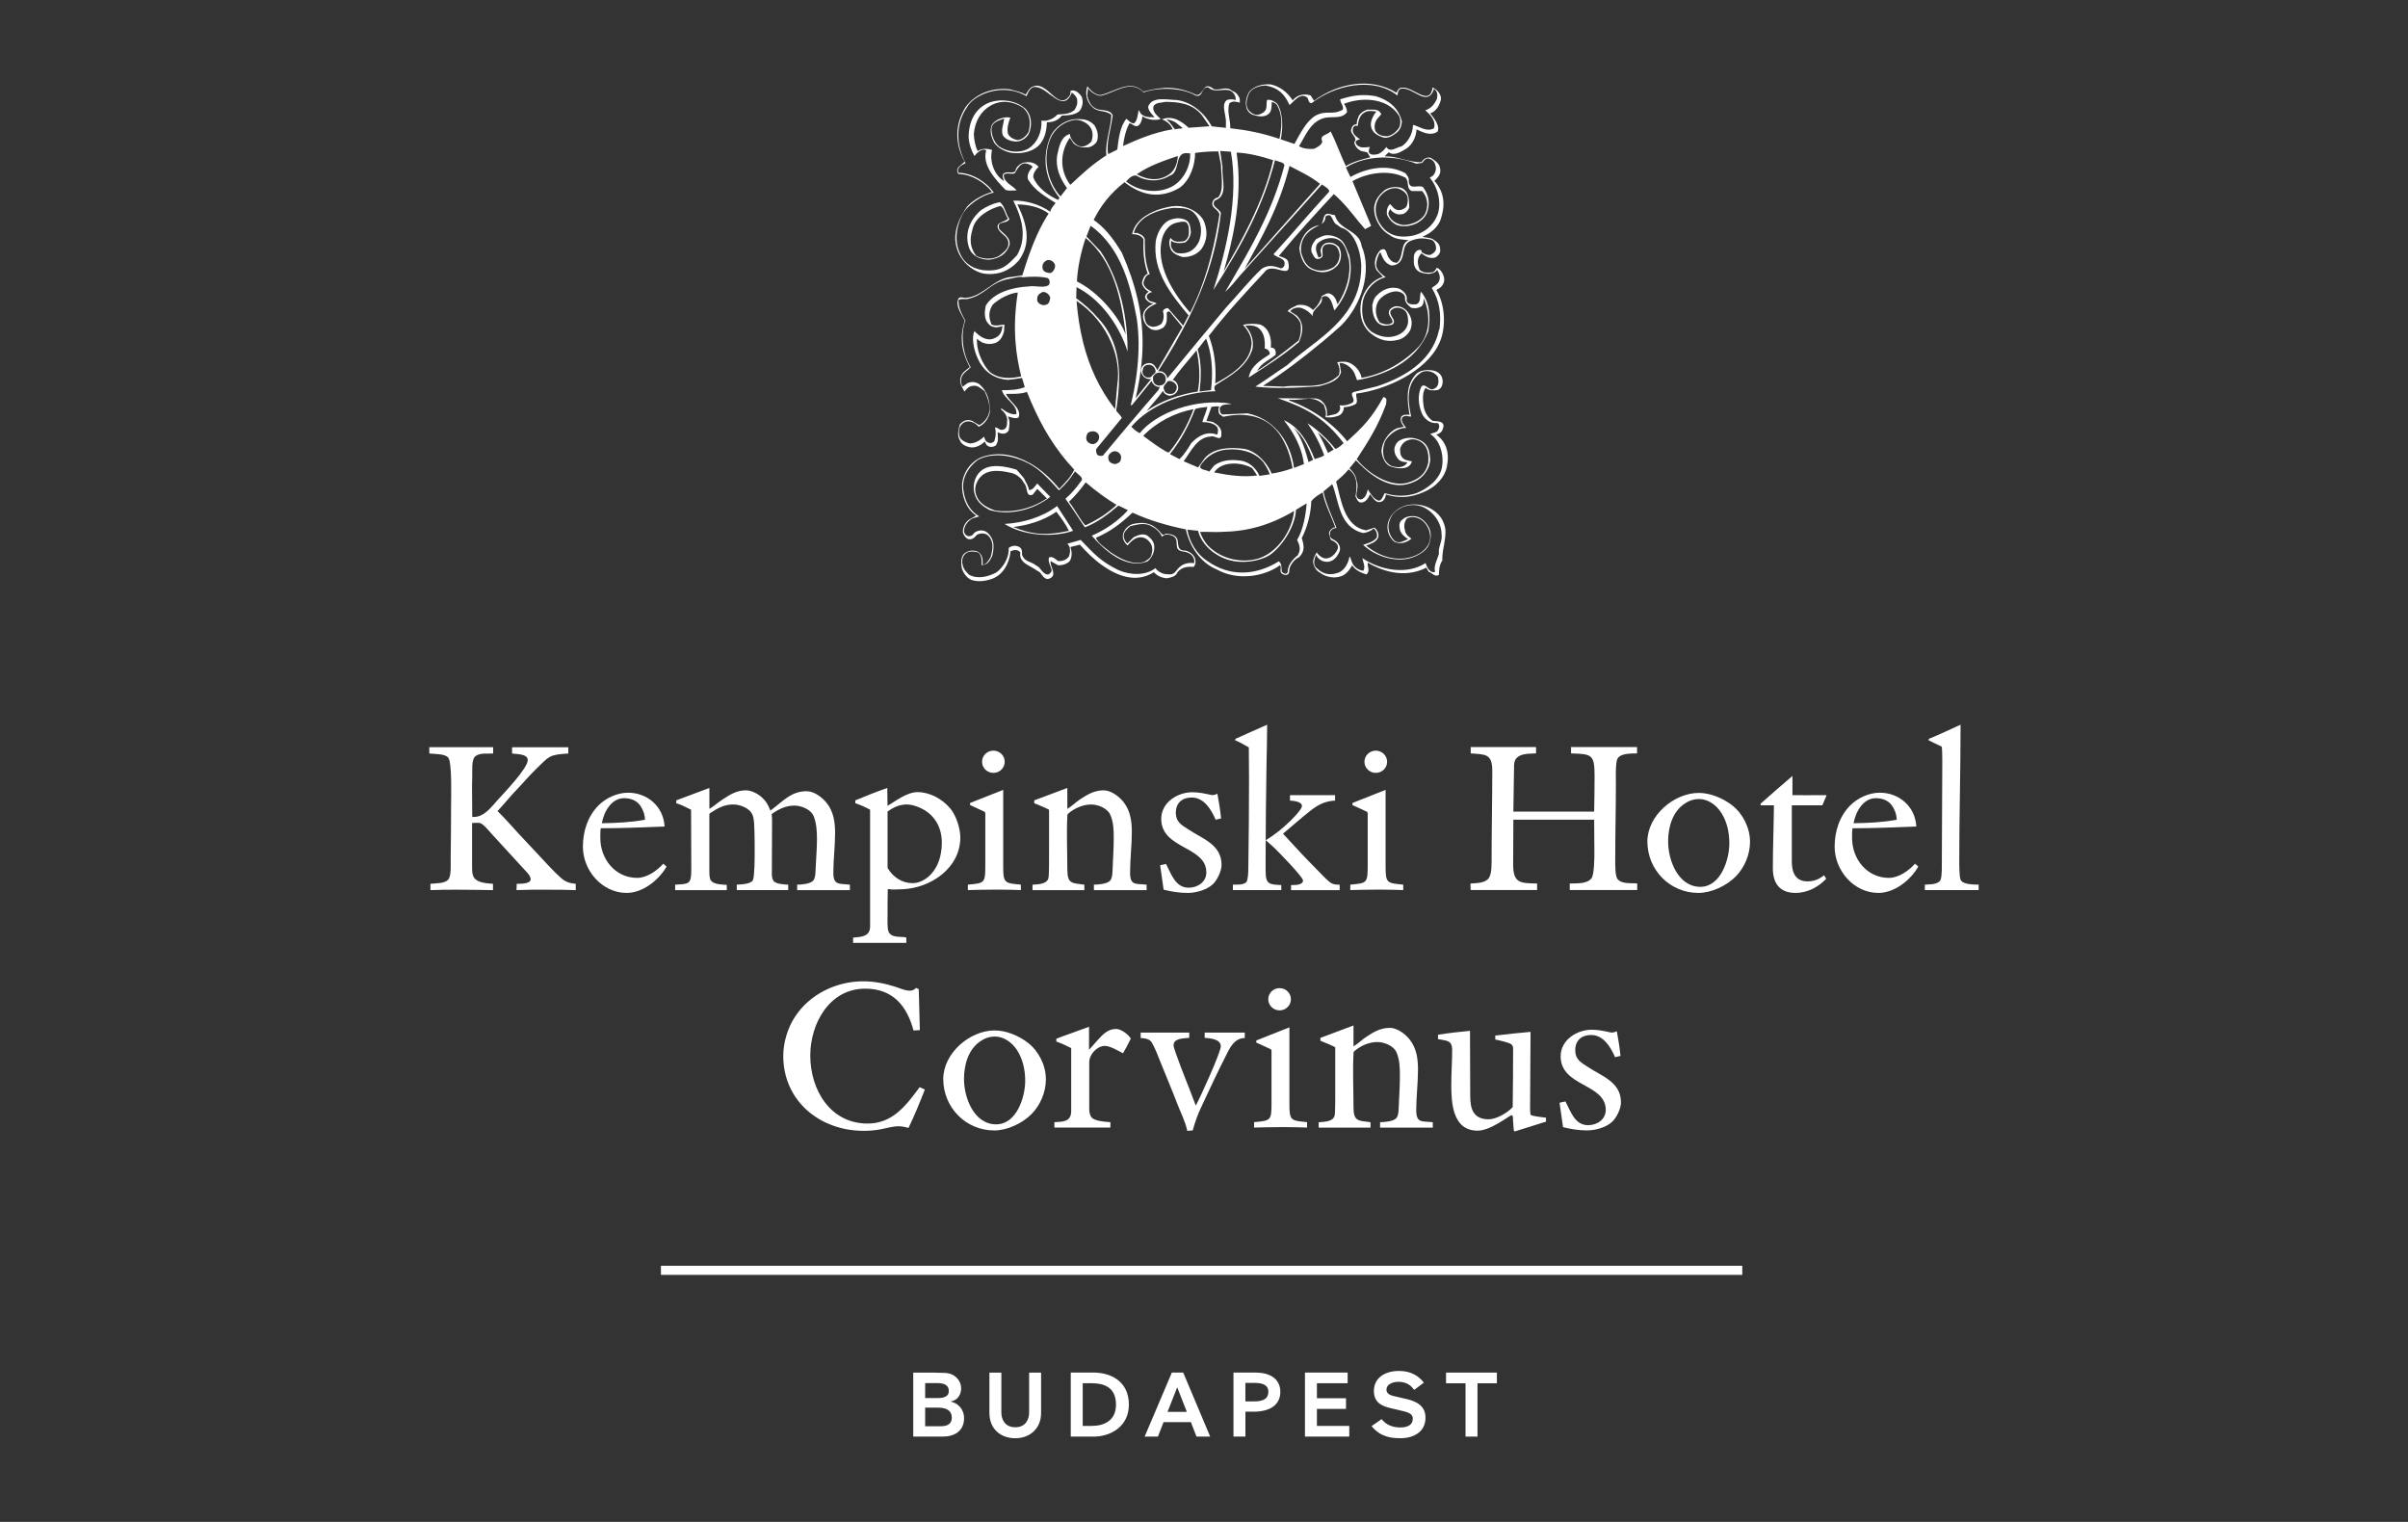 <?xml version="1.0" encoding="UTF-8"?> <svg xmlns="http://www.w3.org/2000/svg" id="Artwork" viewBox="0 0 576 364"><rect x="0" y="0" width="576" height="364" fill="#333333" stroke="none"/><defs><style>.cls-1{fill:#fff;}</style></defs><g><g><path class="cls-1" d="M131.05,212.79c-2.5,0-5,0-7.5,.1l.05-1.51c.73,0,3.34,.1,3.34-1.09,0-.94-1.3-2.03-1.88-2.71-2.5-2.76-5-5.42-7.5-8.18-.57-.62-1.93-2.34-2.76-2.55-.15-.05-.31-.05-.47-.05-.47,0-.94,0-1.41,.05v10.47c0,.88,0,1.93,.52,2.66,.88,1.2,3.07,1.3,4.48,1.41v1.51c-2.87-.05-5.79-.1-8.65-.1-2.09,0-4.22,0-6.31,.1v-1.51c1.25-.16,3.49,0,4.32-1.09,.68-.89,.52-3.65,.52-4.8,.05-4.27,.1-8.55,.1-12.82,0-1.98,.26-10.32-.68-11.47-.83-.99-3.34-.83-4.53-.99v-1.51h15.27v1.51c-1.3,.1-3.13-.21-4.22,.63-1.04,.78-.73,3.65-.78,4.85,0,.73-.05,1.62-.05,2.35,0,2.45,.05,4.9,.05,7.35h.36c2.5,0,4.17-2.34,5.73-4.07,1.51-1.67,7.19-7.56,7.19-9.54,0-1.51-2.71-1.41-3.75-1.56v-1.51h13.45v1.51c-4.64,.26-4.53,.63-7.71,3.7-1.61,1.56-3.13,3.39-4.69,5-1.56,1.62-2.97,3.39-4.53,5.06,1.77,1.72,3.44,3.65,5.11,5.47,2.29,2.45,4.58,4.9,6.88,7.35,.83,.89,3.07,3.23,4.01,3.8,.94,.57,1.62,.63,2.71,.78v1.51c-2.24-.1-4.43-.1-6.67-.1Z"></path><path class="cls-1" d="M149.9,213.57c-5.89,0-10.47-5.37-10.47-11.05,0-3.65,1.15-7.3,3.75-9.9,1.77-1.77,4.48-3.02,7.04-3.02,4.69,0,8.49,3.34,8.75,8.08-5.11,.21-10.16,.42-15.27,.42-.1,.52-.1,1.04-.1,1.56v.78c0,5,3.54,9.53,8.81,9.53,2.35,0,4.74-1.72,6.25-3.39l.78,.68c-1.82,3.23-5.68,6.31-9.54,6.31Zm3.6-20.32c-.88-1.67-2.4-2.34-4.22-2.34-3.08,0-4.85,3.34-5.32,5.99,3.49-.05,6.88-.21,10.32-.83,0-.94-.31-1.98-.78-2.81Z"></path><path class="cls-1" d="M190.68,212.89v-1.3c.99,0,3.18-.16,3.86-.99,.57-.73,.52-2.14,.57-3.02,.1-2.29,.31-4.59,.31-6.88,0-1.82-.1-3.75-.78-5.47-.68-1.67-2.97-2.55-4.64-2.55-2.03,0-3.8,.88-5.42,2.03,.1,.62,.1,1.3,.1,1.93,0,4.12-.05,8.23-.05,12.35,0,.52,.05,1.09,.31,1.56,.47,.94,2.71,.99,3.6,1.04v1.3h-12.3v-1.3c.94-.05,3.39-.1,3.86-1.09,.42-.94,.42-5.47,.42-6.72,0-1.62,0-3.23-.05-4.85-.05-1.3,0-2.66-.42-3.91-.57-1.67-2.97-2.61-4.64-2.61-2.14,0-3.75,.88-5.47,2.03-.16,.1-.26,.16-.26,.42v13.45c0,.57,0,1.67,.31,2.19,.62,1.09,2.76,1.04,3.86,1.15v1.25h-12.35v-1.3c3.18-.21,3.86,0,3.86-3.44,0-4.85-.05-9.64-.05-14.49-1.15-.57-2.34-1.2-3.54-1.56v-.68l7.92-2.97v5c1.09-.63,2.03-1.51,3.07-2.19,1.82-1.2,3.44-2.24,5.68-2.24,1.77,0,3.91,1.41,4.85,2.87,.42,.63,.73,1.3,.99,1.98,2.81-2.03,4.85-4.64,8.65-4.64,1.88,0,3.8,1.51,4.9,2.92,1.61,2.09,1.93,4.59,1.93,7.14,0,3.13-.42,6.31-.42,9.43s1.46,2.55,3.96,2.87v1.3h-12.61Z"></path><path class="cls-1" d="M215.75,212.69l-1.36,.05c-.68,.05-1.36,0-2.03-.1-.05,1.82-.05,3.65-.05,5.47,0,1.3-.05,2.66,.05,3.91,.21,2.5,2.71,1.88,4.43,2.19v1.3h-12.72v-1.25c1.88-.16,4.06-.21,4.06-2.66v-27.93c-1.09-.62-2.34-1.15-3.54-1.56v-.68c2.55-1.04,5.06-2.08,7.66-2.97v.94c0,1.15,.05,2.19,.05,3.34,2.09-1.25,4.69-3.28,7.19-3.28,2.97,0,5.94,1.67,7.82,3.91,1.41,1.67,2.4,4.8,2.4,6.93,0,7.35-7.09,12.14-13.96,12.4Zm4.06-19.6c-.83-.36-1.98-.68-2.86-.68-1.82,0-3.18,.68-4.64,1.67v13.5c1.25,2.19,3.44,3.65,5.99,3.65,.99,0,1.88-.31,2.71-.78,3.08-1.82,4.28-5.47,4.28-8.86,0-3.91-1.88-6.98-5.47-8.5Z"></path><path class="cls-1" d="M239.5,212.79h-2.14c-1.98,0-3.86,.05-5.84,.1v-1.3c4.01-.36,4.17-.36,4.17-4.59v-12.35c0-.16,0-.36-.15-.47-.68-.36-2.71-1.25-3.49-1.61v-.52l7.92-3.13v18.34c0,4.01,.36,3.96,4.22,4.33v1.3c-1.56-.05-3.13-.1-4.69-.1Zm-1.88-27.93c-1.46,0-2.71-1.15-2.71-2.66s1.25-2.66,2.71-2.66,2.71,1.15,2.71,2.66-1.25,2.66-2.71,2.66Z"></path><path class="cls-1" d="M261.67,212.89v-1.3c.99,0,3.23-.16,3.91-.99,.57-.73,.52-2.14,.57-3.02,.1-2.4,.26-4.74,.26-7.14,0-1.82-.05-3.75-.78-5.47-.68-1.67-2.97-2.55-4.64-2.55-1.93,0-3.96,.88-5.42,2.14-.26,.21-.26,.36-.26,.68-.21,4.17,0,8.44,0,12.61,0,3.6,1.04,3.34,4.07,3.75v1.3h-12.4v-1.3c1.2-.1,3.34-.05,3.8-1.51,.21-.73,.16-5.68,.16-6.67v-9.75c-1.15-.62-2.35-1.04-3.55-1.56v-.68l7.92-2.97v5c1.09-.63,2.03-1.61,3.07-2.29,1.82-1.2,3.44-2.14,5.63-2.14,1.77,0,3.75,1.51,4.8,2.87,1.61,2.09,1.93,4.59,1.93,7.14,0,3.23-.42,6.46-.42,9.69s1.46,2.55,3.96,2.87v1.3h-12.61Z"></path><path class="cls-1" d="M290.06,211.54c-1.51,1.36-4.01,2.03-5.99,2.03s-3.86-.31-5.73-.78c-.26-1.93-.57-3.91-.83-5.84l1.41-.31c1.25,2.35,2.19,5.68,5.42,5.68,2.14,0,4.22-1.36,4.22-3.65,0-6.36-10.79-5.52-10.79-12.82,0-3.91,3.86-6.36,7.45-6.36,1.56,0,2.92,.31,4.43,.63,.1,0,.26,.05,.36,.05,.42,0,.83-.16,1.2-.31,.36,1.93,.68,3.91,.88,5.89l-1.3,.31c-1.04-2.4-2.76-5.31-5.73-5.31-2.29,0-3.8,1.3-3.8,3.65,0,2.19,1.36,2.92,2.97,3.96,3.34,2.24,7.97,3.6,7.97,8.5,0,1.51-1.04,3.65-2.14,4.69Z"></path><path class="cls-1" d="M294.91,212.89v-1.3c1.04-.05,3.13,.21,3.44-1.09,.26-1.09,.26-2.45,.26-3.6,.1-6.93,.16-13.76,.16-20.69,0-2.5-.05-4.95-.05-7.45-1.09-.57-2.09-1.25-3.23-1.67v-.36c2.5-1.15,5.06-2.24,7.61-3.39v.52c0,3.07-.1,6.1-.15,9.17-.11,7.24-.21,14.54-.21,21.78v3.44c0,3.34,.89,3.28,3.75,3.44v1.2h-11.57Zm13.91,0v-1.2c.78,0,2.87,.05,2.87-1.09,0-.83-5.84-6.83-6.88-7.82-.68-.63-1.36-1.2-2.03-1.82,2.14-1.3,4.22-2.97,5.99-4.74,.57-.57,2.66-2.66,2.66-3.44,0-1.09-2.14-1.25-2.87-1.3v-1.3h10.79v1.3c-2.5,.15-4.07,.99-6.05,2.55-2.19,1.72-4.27,3.6-6.41,5.37,2.66,2.87,5.26,5.73,8.03,8.5,.99,.99,2.03,2.14,3.13,3.07,.73,.57,1.51,.63,2.4,.63v1.3h-11.62Z"></path><path class="cls-1" d="M330.97,212.79h-2.14c-1.98,0-3.86,.05-5.84,.1v-1.3c4.01-.36,4.17-.36,4.17-4.59v-12.35c0-.16,0-.36-.15-.47-.68-.36-2.71-1.25-3.49-1.61v-.52l7.92-3.13v18.34c0,4.01,.36,3.96,4.22,4.33v1.3c-1.56-.05-3.13-.1-4.69-.1Zm-1.88-27.93c-1.46,0-2.71-1.15-2.71-2.66s1.25-2.66,2.71-2.66,2.71,1.15,2.71,2.66-1.25,2.66-2.71,2.66Z"></path><path class="cls-1" d="M375.49,212.89v-1.56c1.67-.1,3.96,.16,5.16-1.2,.73-.83,.73-5.11,.73-6.31,0-2.61-.05-5.16-.05-7.77h-19.33c0,3.6-.05,7.14-.05,10.74,0,4.59,1.88,4.43,5.73,4.53v1.56h-15.89l-.05-1.56c1.41-.1,3.55-.05,4.43-1.36,.73-1.09,.63-3.8,.63-5.11,0-6.77,.16-13.71,.16-20.48,0-4.17-1.72-3.91-5.16-4.17v-1.51h15.63v1.51c-1.25,.05-3.02,0-4.12,.68-1.2,.73-1.15,1.77-1.15,3.02-.05,3.39-.1,6.83-.16,10.22h19.33c.05-2.87,.1-5.68,.1-8.55,0-5.21-.73-5.21-5.63-5.37v-1.51h15.79v1.51c-1.36,.05-3.81-.1-4.64,1.2-.57,.89-.42,4.8-.42,5.94,0,6.1-.16,12.35-.16,18.45,0,.94-.05,3.75,.57,4.48,1.04,1.25,3.23,.88,4.69,1.04v1.56h-16.15Z"></path><path class="cls-1" d="M415.22,209.61c-2.19,2.24-5.84,3.96-8.96,3.96-6.83,0-12.2-5.52-12.2-12.3,0-6.15,6.31-11.62,12.3-11.62,2.76,0,5.73,1.25,7.92,2.92,2.66,2.08,4.33,5.42,4.33,8.81,0,2.97-1.3,6.1-3.39,8.23Zm-3.59-15.37c-1.2-1.77-3.08-3.13-5.26-3.13-1.15,0-2.29,.36-3.23,.99-3.07,1.93-4.12,5.73-4.12,9.17,0,4.43,2.35,10.84,7.71,10.84,4.85,0,6.93-6.46,6.93-10.42,0-2.61-.57-5.26-2.03-7.45Z"></path><path class="cls-1" d="M435.91,192.62h-7.3v13.45c0,2.55,.83,4.74,3.75,4.74,1.51,0,2.81-.52,3.96-1.46l.52,.83c-1.93,2.03-4.53,3.39-7.35,3.39-3.8,0-5.42-2.34-5.42-5.89,0-4.95,.21-10.11,.26-15.06h-3.13l-.1-.36c2.55-2.24,5.06-4.48,7.66-6.67v4.59c2.24,.05,4.43,0,6.67,0h1.51l-1.04,2.45Z"></path><path class="cls-1" d="M449.32,213.57c-5.89,0-10.47-5.37-10.47-11.05,0-3.65,1.15-7.3,3.75-9.9,1.77-1.77,4.48-3.02,7.04-3.02,4.69,0,8.49,3.34,8.75,8.08-5.11,.21-10.16,.42-15.27,.42-.1,.52-.1,1.04-.1,1.56v.78c0,5,3.55,9.53,8.81,9.53,2.35,0,4.74-1.72,6.25-3.39l.78,.68c-1.82,3.23-5.68,6.31-9.54,6.31Zm3.6-20.32c-.88-1.67-2.4-2.34-4.22-2.34-3.08,0-4.85,3.34-5.32,5.99,3.49-.05,6.88-.21,10.32-.83,0-.94-.31-1.98-.78-2.81Z"></path><path class="cls-1" d="M460.43,212.89v-1.3c1.09-.1,3.18,.05,3.75-1.15,.36-.83,.31-3.02,.31-4.01,0-7.97,.11-15.95,.11-23.92,0-1.3,0-2.61-.11-3.91-1.04-.47-2.08-1.04-3.13-1.51v-.36c2.55-1.04,5.05-2.24,7.61-3.39v.52c0,10.63-.31,21.31-.31,31.95,0,.88,0,3.86,.31,4.58,.57,1.25,3.13,1.15,4.33,1.2v1.3h-12.87Z"></path></g><g><path class="cls-1" d="M217.33,269.8c-.78-.26-1.62-.42-2.4-.42-1.46,0-2.87,.47-4.33,.73-1.3,.26-2.66,.36-4.01,.36-10.42,0-19.23-7.09-19.23-17.93,0-3.13,1.04-6.67,2.76-9.28,3.54-5.47,9.9-8.55,16.36-8.55,2.71,0,5.26,.52,7.82,1.35,.99,.31,2.24,.89,3.28,.89,.57,0,1.15-.16,1.51-.68l.68,.31,.26,9.8-1.51,.1c-1.61-5.99-5-10.01-11.57-10.01-8.55,0-13.13,8.34-13.13,16,0,8.13,4.74,16.26,13.71,16.26,5.99,0,9.22-4.33,12.45-8.7l1.25,.57c-1.2,3.07-2.45,6.15-3.91,9.17Z"></path><path class="cls-1" d="M246.79,266.42c-2.19,2.24-5.84,3.96-8.96,3.96-6.83,0-12.2-5.52-12.2-12.3,0-6.15,6.31-11.62,12.3-11.62,2.76,0,5.73,1.25,7.92,2.92,2.66,2.08,4.33,5.42,4.33,8.81,0,2.97-1.3,6.1-3.39,8.23Zm-3.59-15.37c-1.2-1.77-3.08-3.13-5.26-3.13-1.15,0-2.29,.36-3.23,.99-3.07,1.93-4.12,5.73-4.12,9.17,0,4.43,2.35,10.84,7.71,10.84,4.85,0,6.93-6.46,6.93-10.42,0-2.61-.57-5.26-2.03-7.45Z"></path><path class="cls-1" d="M268.63,251.93c-1.09-.57-3.08-1.77-4.33-1.77-1.88,0-3.75,2.03-3.75,3.91v11.15c0,.68,.1,1.35,.47,1.93,.68,1.04,3.44,1.15,4.59,1.25v1.3h-13.39v-1.3c1.98-.1,4.01-.05,4.01-2.66v-15.06c-1.15-.57-2.35-1.15-3.55-1.56v-.68c2.55-.99,5.26-1.88,7.82-2.86v5.52c.68-.78,1.35-1.51,2.03-2.29,1.2-1.35,2.5-2.71,4.43-2.71,1.2,0,2.92,1.3,3.54,2.29-.57,1.2-1.2,2.4-1.88,3.54Z"></path><path class="cls-1" d="M293.53,251.93c-2.19,4.27-4.22,8.65-6.25,12.98-.83,1.77-1.46,3.6-1.98,5.47l-1.3,.1c-.47-2.29-1.61-4.43-2.45-6.62-1.25-3.28-2.61-6.46-3.91-9.69-.62-1.56-1.25-3.28-2.08-4.74-.57-.99-1.67-1.09-2.71-1.15v-1.3h11.62v1.25c-1.2,.16-3.75,0-3.75,1.82,0,.89,3.28,9.12,3.8,10.42,.52,1.3,.99,2.66,1.51,3.96,.99-1.72,5.99-12.77,5.99-14.17,0-1.77-2.61-1.93-3.86-2.03v-1.25h9.59v1.3c-2.24,0-3.34,1.88-4.22,3.65Z"></path><path class="cls-1" d="M307.96,269.59h-2.14c-1.98,0-3.86,.05-5.84,.1v-1.3c4.01-.36,4.17-.36,4.17-4.59v-12.35c0-.16,0-.36-.15-.47-.68-.36-2.71-1.25-3.49-1.61v-.52l7.92-3.13v18.34c0,4.01,.36,3.96,4.22,4.33v1.3c-1.56-.05-3.13-.1-4.69-.1Zm-1.88-27.93c-1.46,0-2.71-1.15-2.71-2.66s1.25-2.66,2.71-2.66,2.71,1.15,2.71,2.66-1.25,2.66-2.71,2.66Z"></path><path class="cls-1" d="M330.12,269.7v-1.3c.99,0,3.23-.16,3.91-.99,.57-.73,.52-2.14,.57-3.02,.1-2.4,.26-4.74,.26-7.14,0-1.82-.05-3.75-.78-5.47-.68-1.67-2.97-2.55-4.64-2.55-1.93,0-3.96,.88-5.42,2.14-.26,.21-.26,.36-.26,.68-.21,4.17,0,8.44,0,12.61,0,3.6,1.04,3.34,4.07,3.75v1.3h-12.4v-1.3c1.2-.1,3.34-.05,3.8-1.51,.21-.73,.16-5.68,.16-6.67v-9.75c-1.15-.62-2.35-1.04-3.55-1.56v-.68l7.92-2.97v5c1.09-.63,2.03-1.61,3.07-2.29,1.82-1.2,3.44-2.14,5.63-2.14,1.77,0,3.75,1.51,4.8,2.87,1.61,2.09,1.93,4.59,1.93,7.14,0,3.23-.42,6.46-.42,9.69s1.46,2.55,3.96,2.87v1.3h-12.61Z"></path><path class="cls-1" d="M362.37,270.64l-.26-.21c-.05-1.04-.21-2.14-.21-3.18,0-.21-.05-.31-.21-.47-.05,0-.05-.05-.1-.05-.47,0-4.95,3.7-8.13,3.7-5.99,0-6.31-6.57-6.31-11,0-2.76,.21-5.52,.21-8.29,0-2.5-1.51-2.19-3.39-2.61v-1.04c2.55-.42,5.11-.68,7.66-.94,0,5.21,.05,10.37,.05,15.58,0,3.18,.78,5.58,4.43,5.58,1.82,0,4.53-1.56,5.73-2.92,.05-4.58,.1-9.17,.1-13.76,0-.52,0-.78-.36-1.2-.47-.47-3.13-1.04-3.91-1.2v-.94c2.82-.36,5.63-.63,8.44-.89,0,6.1-.11,12.2-.11,18.29,0,.52,.05,1.04,.11,1.56,.88,.42,2.66,.52,3.7,.68v.94l-7.45,2.34Z"></path><path class="cls-1" d="M385.6,268.34c-1.51,1.36-4.01,2.03-5.99,2.03s-3.86-.31-5.73-.78c-.26-1.93-.57-3.91-.83-5.84l1.41-.31c1.25,2.35,2.19,5.68,5.42,5.68,2.14,0,4.22-1.36,4.22-3.65,0-6.36-10.79-5.52-10.79-12.82,0-3.91,3.86-6.36,7.45-6.36,1.56,0,2.92,.31,4.43,.63,.1,0,.26,.05,.36,.05,.42,0,.83-.16,1.2-.31,.36,1.93,.68,3.91,.88,5.89l-1.3,.31c-1.04-2.4-2.76-5.31-5.73-5.31-2.29,0-3.8,1.3-3.8,3.65,0,2.19,1.36,2.92,2.97,3.96,3.34,2.24,7.97,3.6,7.97,8.5,0,1.51-1.04,3.65-2.14,4.69Z"></path></g><g><path class="cls-1" d="M223.91,328.32c2.02,.02,2.57,.04,3.31,.24,1.53,.47,2.69,1.84,2.69,3.49,0,1.41-.77,2.9-2.57,3.17,1.7,.31,3.27,1.7,3.27,4.04,0,1.76-.86,3.31-2.73,3.96-.96,.37-1.72,.39-3.45,.39h-5.98v-15.3h5.47Zm-2.61,6.07h2.96c1.82,0,2.7-.55,2.7-1.68,0-1.41-1.1-1.9-2.74-1.9h-2.92v3.58Zm0,6.74h3.72c1.67,0,2.65-.59,2.65-2.1,0-1.41-.98-2.35-3.27-2.35h-3.1v4.45Z"></path><path class="cls-1" d="M242.86,344c-3.53,0-6.19-2.25-6.19-6.04v-9.66h2.86v9.56c0,1.57,.78,3.51,3.33,3.51s3.31-1.96,3.31-3.51v-9.56h2.86v9.66c0,3.84-2.8,6.04-6.17,6.04Z"></path><path class="cls-1" d="M270.03,335.95c0,5.31-4.43,7.66-8.45,7.66h-5.45v-15.32h5.45c4.04,0,8.45,2.02,8.45,7.66Zm-3.08,0c0-4.23-3.02-5.11-5.8-5.11h-2.16v10.21h2.16c2.82,0,5.8-1.16,5.8-5.1Z"></path><path class="cls-1" d="M273.8,343.61l6.51-15.32h2.72l6.45,15.32h-3.27l-1.35-3.47h-6.53l-1.35,3.47h-3.18Zm5.49-5.92h4.61l-2.31-5.88-2.31,5.88Z"></path><path class="cls-1" d="M297.91,337.65v5.96h-2.86v-15.32h5.33c3.06,0,5.88,1.27,5.88,4.64,0,2.23-1.39,4.72-6.51,4.72h-1.84Zm5.49-4.76c0-1.72-1.59-2.12-3.15-2.12h-2.35v4.41h2.12c1.47,0,3.37-.25,3.37-2.29Z"></path><path class="cls-1" d="M315.01,330.85v3.58h6.96v2.55h-6.96v4.08h7.74v2.55h-10.6v-15.32h10.21v2.55h-7.35Z"></path><path class="cls-1" d="M336.06,334.52c2.06,.49,4.92,1.29,4.92,4.55,0,3.51-2.94,4.92-6,4.92-2.15,0-4.76-.27-6.9-2.9l.04-.02,2.37-1.65c.55,.72,1.8,2,4.49,2,1.67,0,2.96-.59,2.96-2.06,0-.96-.53-1.43-2.35-1.86l-2.66-.63c-2.12-.49-4.29-1.21-4.29-4.19s2.45-4.78,6.04-4.78c3.08,0,4.82,1.41,5.92,2.8l-2.33,1.74c-.57-.8-1.59-1.94-3.74-1.94-1.53,0-2.88,.67-2.88,1.86,0,1.31,1.43,1.47,2.82,1.8l1.57,.37Z"></path><path class="cls-1" d="M345.91,328.3h12.15v2.55h-4.64v12.76h-2.86v-12.76h-4.66v-2.55Z"></path></g><rect class="cls-1" x="158.1" y="302.75" width="258.66" height="2.17"></rect></g><g><path class="cls-1" d="M246.12,117.2c-.1-1-.82-1.91-1.19-2.83l-1.74-2.02c-2.64-.82-6.47-1.63-8.65,.38-1.46,1.27-2.01,3.65-1.37,5.56,.55,1.82,2,2.92,3.65,3.74,5.01,1.36,10.48-.18,14.4-3.19l-3.11-3.2c-.54,.65-1.09,1.64-2,1.56Zm-8.03,4.92c-1.64-.55-3.54-1.46-4.37-3.19-.63-1.46-.63-2.55,.19-4.01,1.63-2.83,5-2.46,7.48-1.91,1.45,.18,2.91,1.18,3.55,2.55,1,.83,.27,3.47,2.1,2.74l1.09-1.37,2.29,2.28c-3.93,2.64-8.39,3.46-12.32,2.92Z"></path><path class="cls-1" d="M256.69,126.96l-3.83-5.93c-3.64,2.74-8.11,4.01-12.57,4.29,4.37,2.74,11.4,3.37,16.41,1.64Zm-1,0c-5.01,1.1-8.39,1.1-13.32-.91,3.2-.37,7.21-1.46,10.31-3.65,1.09,1.37,2.19,2.92,3.01,4.56Z"></path><path class="cls-1" d="M241.47,52.38c-1-1.28-1-2.93-2.27-4.02-1.64,.27-3.19,1-4.56,1.92-2.65,2.28-4.01,5.56-2.83,9.02,.82,2.1,2.74,2.74,4.74,2.83,2.29-.27,4.11-1.19,4.92-3.47,.37-1.91-1.55-2.73-2.46-3.92-.64-2.1,1.73-1,2.46-2.37Zm-2.55,2.64c.82,1.19,2.37,1.64,2.28,3.28,.08,1.19-1.19,2.1-2.1,2.83-1.55,1.01-3.92,.91-5.56,.09-1.55-2.01-1.64-4.01-.91-6.39,.64-3.1,4.38-5.01,6.66-5.56,1,.45,1.09,2.1,1.82,3.01-.82,1-3.37,.82-2.19,2.73Z"></path><path class="cls-1" d="M343.57,103.98c1.27-.45,1.54-1.01,1.74-2.1-.09-1.28-1.74-1.1-2.56-1.19-1.28-.82-1.92-2.1-2.19-3.37-.18-1.37-.46-3.38,.45-4.56,.92,.73,1.65,.64,2.83,.55,1.19-.36,1.38-1.82,1.19-2.64-.19-1.09-1.01-1.73-2.01-2-1.27-.28-3.38-.28-4.38,.91-2.54,2.83-2,6.38-1.46,9.66-.54-.09-1.55-.18-2,.45-.37,.82,.1,1.64,.65,2.38l-1.64,.36c-2.01,.82-3.66,3.28-3.74,5.56,.15,.93,.4,1.91,1.06,2.73h.01c.18,.23,.41,.44,.66,.64,1.09,.54,2.46,.72,3.37,.63,.87-.08,1.67-.43,2.05-1.26h.01c.05-.12,.09-.24,.13-.38-.64-.18-1.54-.18-2.1-.72-.82-.73-.72-1.64-.72-2.37,.37-1.01,1-1.74,2.01-2.01,1.09-.46,2.55,0,3.45,.82,1.28,1.1,1.37,3.02,1.28,4.47,0,.06-.02,.13-.04,.18h.18s-.18,.01-.18,.01c-.6,2.78-2.39,3.94-4.89,4.73-3.68,1.01-8.36-1.45-11.43-4.74h-.33c3.44,3.47,8.26,6.95,13.41,4.47,1.79-.78,3.26-2.57,3.63-4.46h0c.06-.3,.09-.62,.09-.92-.09-1.37-.26-2.74-1.36-3.83-1.55-1.37-4.01-1.65-5.74-.73-.91,.37-1.46,1.46-1.46,2.29,0,.9,.36,1.64,1.01,2.37,.54,.54,1.45,.64,2.09,.64-.03,.05-.05,.1-.08,.17h0c-.53,.95-1.89,1.18-2.84,.93-.66,0-1.33-.36-1.86-.91h0c-.26-.27-.5-.58-.68-.91-.55-1.64-.36-2.74,.08-4.19,.73-1.46,2.93-3.37,5.12-3.28-.55-.73-1.46-1.73-.92-2.55,.92-.64,1.09-.18,2.09-.18-.81-3.74-1.36-8.11,2.47-10.58,1.27-.64,3.09-.19,3.92,1.09,.28,1.01,.28,2.37-.91,2.83-1.09,.82-2.28-1.73-3.1-.37-.91,2.1-.64,4.56,.37,6.66,.82,1.37,2.19,2.1,3.55,1.91,.73,.46,.37,1.46-.09,2-.55,.37-1.09,.37-1.65,.64,2.25,1.45,3.09,4.46,2.94,6.92-.02,.32-.06,.62-.11,.92-.46,3.1-3.74,5.38-6.11,6.3-2.37,.82-5.1,.82-7.57,0-.45,.54-.54,1.54-1.36,1.82-1.28-.28-2-1.64-2.73-2.73-.18,.82-.46,2.1-1.64,2.45-2.1-.36-.36-2.45-.91-4.01-.28-1.64-.64-2.28-1.82-3.47l1.03-1.27,.52-.64c.2,.22,.42,.44,.64,.64h.33c-.27-.3-.53-.6-.79-.91,2.56-3.92,5.1-7.84,7.02-13.13,0-.64,.45-1.55-.64-1.73-2.73,4.93-4.74,7.02-8.66,10.57-3.46-4.37-8.65-7.93-13.95-9.76l.18-.18c3.47,.27,5.56-1.28,8.21,1.27,.37,1.1,.64,1.74,.37,2.92,.99,.09,1.81,.09,2.82-.27,1.01-.18,1.64-1.28,1.55-2.1,1-.09,2.01-.27,2.92-.82,.54-.63-.09-1.73,.09-2.46,7.2-.91,16.59-5.29,19.69-11.76,.06-.11,.11-.22,.16-.35h.01c1.64-3.5,1.48-9.07-.72-12.69l.81-.45c.73-.56,1.28-1.55,1.01-2.56-.17-.82-.91-2.09-1.73-2.28-.27,.54-.64,1.1-1.27,1.1-.91,.09-2.01,.18-2.83-.64-.54-1.46-.73-2.73,.46-3.92,.91,.73,2,1.37,3.27,1.01,.73-.37,1.37-1.19,1.19-2.01,0-1.19-.73-1.73-1.73-2.37-.82-.45-2.01-.36-2.46-.64,1.67-.67,3.04-1.72,3.96-3.28v-.02c.08-.15,.16-.29,.23-.44,1.18-3.29,1.28-6.57-1.37-9.58,.73-.73,1.64-1.55,1.37-2.92-.18-1.28-1.19-1.91-2.19-2.55-.82-.37-1.82,.18-2.27,1-3.02,.09-6.12-1.55-8.76-1.37,.1-.27,.65-.73,.92-1,1.37,1,3.01-.19,4.28-.91,1.55-1.1,2.28-2.92,2.37-4.56,1.55,.73,3.37,1.64,5.02,.54,.64-1.36-.73-3.09-1.74-4.37,1.56-.55,2.28-2.1,2.56-3.38,.09-1.27-1-2.37-2-2.83-.73,4.83-4.83-.46-7.38,.09-.73-.09-1,.73-1.28,1.18-6.11-3.83-14.04-2.27-19.7,1.92l-.81-1.27c-1.47-.46-3.11-.27-4.3,1.18-1.17-1.91-3.09-3.37-5.27-3.83-1.92-.09-3.74,.27-5.1,1.74-.64,1.09-1.01,2.55-.73,3.47,0,.82,.73,1.82,1.65,2.09,1.17,.37,2.55,.64,3.64-.18,.92-.73,.72-2.01,.82-2.92,.45,.09,.81,.28,1.18,.64,1.55,2.64,1.19,5.47,.65,8.2-4.02-1.37-7.66-2.09-11.76-2.55,.09-2-.91-4.01-.19-6.01,.83-.55,1.46-.37,2.46-.1v-.82c-.17-.82-.9-1.73-1.82-2-1.55-1.46-3.65,.45-4.83-.73-2.18-1.45-1.91,1.64-3.65,1.73-4.64-2.19-7.93-2.1-12.77-.82-3.09-3.1-6.74,0-10.2,.82-1.19,0-2.37-1-3.19-2.1-.55,1.64-.27,3.55,1.09,4.84,1.46,1.55,3.2,.73,4.65,2-.09,3.1-1.55,6.57-1.19,9.67-3.55,2.28-6.02,4.65-8.56,7.02l-.18-.09c-2.55-3.56-2.28-7.84,0-11.13l.91,1.37c1.01,.91,2.28,1,3.47,.91,.82-.09,1.82-.73,2.19-1.64,.27-1.37,.09-2.28-.64-3.56-1.18-1.37-2.55-1.55-4.1-1.55-2.73,0-5.38,1.83-6.47,4.19-2.1,4.93-1.37,10.21,2.18,14.68l-.36,.46c-2.37-1.09-4.93-2.91-5.92-5.38-.09-1,.64-1.91,1.27-2.55-1.09-1.19-2.28-1.19-3.56-1-.91,.27-1.92,1.09-2.01,2.1-.82,.64-2.01-.19-2.92,.64-.27,.63,.09,1.18,.19,1.73l-.19-.18c-2.37-1.64-3.27-4.93-2.64-7.29-1.09-.37-2.37-.46-3.47,.27-.63-1.46-.81-2.74-.9-4.1,.27-3.01,1.65-5.47,4.1-6.84,2.55-1.37,5.28-1.01,7.65,.54,1.91,1.73,1.82,3.83,1.37,5.74-.45,.91-1.55,2.01-2.73,2.01-.82-.19-1.73-.55-2.19-1.45-.37-1.28,.09-2.74,.54-3.93-1.27-.27-3.56,.28-4.46,1.83-.54,1.36-.09,2.82,.55,4.1,.91,1.37,2.46,2.1,3.91,2.46,2.55,.45,5.74-.18,7.29-2.28,1.19-1.64,1.37-3.47,1.47-5.02,1.27,.09,2.64-.36,3.55-1.55,1.1-.09,3.65,0,4.56-1.55,.45-1,.55-1.73,.27-2.82-.55-1.01-1.73-2.01-2.73-1.55l-.09,.91c-2.83,4.38-5.29-3.28-8.76-2.01-1,.27-1.46,1.37-1.91,2.01-1.19-.73-2.56-.91-3.74-1.28-3.74-.46-8.02,.73-10.57,4.19-2.65,4.1-2.65,8.75-.28,13.13l-1.46,1.28c-.36,.46-.45,1.19,0,1.64,3.1,.09,6.11,1.91,8.02,4.29-2.1,.64-4.37,1.82-5.92,3.46-.89,1.25-1.63,2.55-2.15,3.91h0c-1.02,2.65-1.09,5.44,.61,8.22,1.19,1.91,3.1,3.37,5.29,3.92,3.46,.55,6.3-.55,8.57-3.1,2.14-2.94,2.24-6,1.4-9.03h0c-.4-1.48-1.03-2.94-1.75-4.38,2.55,0,5.56,.64,7.48,2.19-.45,.69-.88,1.41-1.29,2.17h-.01c-2.05,3.72-3.55,7.97-4.99,12.6l-2.36,.36c-4.29,.18-7.02,4.75-11.13,5.02-.54,.09-1.19-.36-1.73,.09-.91,1.73,.55,3.55,1.46,5.38-.63,1.89-.83,3.6-.68,5.27h0c.18,1.95,.84,3.84,1.87,5.85-.82,.64-1.73,1.19-2.1,2.19-.55,1.28,.19,2.46,.83,3.65,.45-.64,1.18-1.37,2-1.37,1.01-.28,2.01,.64,2.83,1.27,.73,1.55,1.37,3.37,1.09,4.92-.18,1.28-1.18,2.55-2.37,3.19l-1.73-1.01c-1.09-.46-2.09-.09-2.91,.82-.36,1.27-.73,2.64,0,3.83,.36,1,1.46,1.46,2.37,1.65,1.19,.27,2.74-.46,3.56-1.37l.45,.82c.64,.64,1.46,.55,2.18,.18,.74-1.09,.55-1.91,.46-3.19,.91,.36,2.01,.63,2.65-.46,.19-1.27,.36-2.19-.18-3.37,.82,.28,1.82,.63,2.55,.28,.82-2.28-2.18-3.65-3.01-5.66,1.64,0,3.46,.09,5.01-.46,2.49,6.2,5.26,11.57,9.83,16.96h.03c.46,.55,.94,1.09,1.45,1.64-.83,1.83-2.28,3.2-3.56,4.57-1.98-2.45-4.44-4.68-7.15-6.2h-.43c.83,.44,1.6,.93,2.3,1.46,1.91,1.46,3.64,3.38,5.19,5.11,1.83-1.64,2.74-2.91,3.83-4.55,.54,.63,1.91,1.36,1.65,2.09-1.47,2.01-2.37,3.1-3.93,4.47,1.74,2.37,3.01,4.47,4.65,6.83,2.91-1.09,5.56-3.1,8.02-5.19l2.28,1.09c-2.28,2.55-5.28,4.65-8.66,6.11,3.28,3.74,8.2,8.02,13.22,6.2,.82-.45,1.82-2.09,1.73-3.46,.09-1.19-.82-2.19-1.73-2.82-1.09-.55-2.29,0-3.2,.45l-1.46,1.46c-.45-.18-.91-1.09-.91-1.73-.09-1,.91-1.82,1.55-2.37,1.46-.36,3.01-.82,4.56-.27,1.37,.63,2.36,1.36,3.09,2.82,.46-.82,1.82-.55,2.46-.27,2.01,.91-.09,3.28,2.36,3.74,1.38,.18,2.47,.64,2.84,2.01v.81c-1.37-.18-2.56,.1-3.47,.91-1,.83-1.1,2.01-2.92,1.74-1.1,0-2.19-.54-2.91-1.46-2.28,1.82-5.93,1.73-8.84,.46-4.29-2.1-5.83-3.92-9.02-7.21l-3.19,.91c.82,.73,.73,1.91,.45,2.92-.54,1-1.91,1.37-2.73,1.19-.54-.46-1.37-1.19-2.1-.82-.36,1,.46,2,.64,3.1-.09,.45-.55,.91-.91,1-1.46-.19-1.55-1.64-2.82-2.19-1.37-1.09-2.64-.73-3.38-2.55,.09-1.09-.09-1.82-1.19-2.09-.64-.18-1.45,0-2,.46,.19,2.28-1.37,4.74-2.92,5.83-1.83,1-4.48,1.73-6.57,.55-1.08-1.1-1.36-1.46-1.64-2.92,0-1.01,.28-1.82,1.19-2.37,.72-.37,1.74-.27,2.46-.09,1,.36,1.1,2.01,1,3.11,1.45-.09,1.91-.91,2.55-2.19,.46-2.01,.64-3.83-1-5.47-.74-.73-1.92-.82-2.83-.37-.82,.37-.63,1.01-1.64,1.09-.64,.09-1.18-.54-1.27-1.09-.09-1.36,1-2.64,2.09-3.19l1.55-.45c-2.09-1.19-3.37-3.37-3.73-5.93-.55-2.69,.68-5.1,2.49-6.83h.01c.27-.26,.57-.51,.86-.74,3.57-1.92,8.33-1.14,11.94,.73h.43c-3.56-2.01-7.56-2.81-11.53-1.36-.76,.31-1.46,.77-2.07,1.35h-.03c-1.35,1.26-2.28,3.06-2.47,4.93-.18,2.56,.83,6.02,3.38,7.66l-1.64,.92c-1,.64-1.64,1.91-1.55,3.1,.18,.64,.64,1.46,1.45,1.64,.83,.09,1.38-.45,1.92-1.09,.92-.45,2.09-.45,2.82,.37,1.28,1.37,.91,3.29,.46,4.93-.46,.73-.91,1.74-1.91,1.92,0-1.38,0-2.47-1.27-3.2-1.18-.45-2.55-.18-3.37,.73-.64,.91-.55,2.1-.37,3.2,.27,1.09,1.1,2.28,2.19,2.83,1.63,.55,3.36,.36,4.92-.18,2.82-.92,4.37-4.01,4.55-6.66,.91-.27,1.46-.55,2.37,.27-.55,2.56,2.46,3.19,4.1,4.47,1.01,.28,1.19,1.92,2.47,1.92,2.64-.64,.36-3.01,.64-4.29l1.82,1.01c1,0,2.1-.27,2.83-1.1,.54-1.09,.46-2.19,.09-3.28l2.27-.55c1.55,1.73,3.47,3.65,5.47,5.02,3.65,2.55,8.11,4.19,12.22,1.56,.82,.9,1.91,1.36,3.09,1.45,.91-.18,2.19-.36,2.56-1.45,1.09-1.28,2.46-1.37,3.91-1.28,.55-.83,.46-1.19,.28-2.1-.46-1.1-1.73-1.83-2.83-1.83-1.46-.18-1.09-1.64-1.36-2.55-.37-1.27-1.83-1.37-2.82-1.45-.83,.73-1.1-.28-1.65-.74-1.91-2.01-4.01-2.1-6.28-1.55-1.1,.37-2.01,1.28-2.28,2.46-.19,1.09,.36,2,1.09,2.64,.64-.73,1.28-1.46,2.28-1.82,1-.37,2.18,0,2.83,.82,.82,.73,1,2.19,.64,3,0,.92-1,1.46-1.74,1.91-2.91,.91-5.92-.82-8.2-2.37-1.27-1.09-2.82-2.01-3.38-3.37,3.56-1.55,5.83-3.29,8.76-6.02,4.1,1.92,8.74,3.2,12.76,4.01,.82,3.83,3.37,7.93,7.38,9.57,4.84,2.74,11.22,1.82,15.14-1,.54,.54-.46,1.73,.81,2.19,.47,.27,1.19,.18,1.37-.46-.09-1.37,1.01-3.01,2.37-3.65,1.47-1.37,1.2-2.92,.65-4.56,1.36-2.64,2.19-5.93,2.28-8.84,.72-.91,1.64-1.45,2.73-2.1,.55,3.01,2.1,5.65,3.01,8.39h-.36c-.64,.37-1.28,.92-1.1,1.73,.27,.55,.18,1.37,.92,1.47,.82,.45,1.55,1.18,1.01,2.19-.65,1.27-1.84,2.18-3.02,2-.82-.17-1.73-1-1.83-1.45-.45,.54-.73,1.28-.91,2.01-.09,.91,.55,2.37,1.74,2.93,1.28,.99,3.37,1.36,4.83,.81,1-.19,2.19-1.46,2.74-2.64,.82,1.18,2.18,1.83,3.46,2.19,.92-.91,.19-1.74,.28-2.83,4.36,2.55,9.48,3.55,14.03,1.19l.55,1.01c.82,.18,1.45,1.36,2.46,.73,0-1.19,.09-2.37,.82-3.47-.18-2.82,1.45-6.19,.38-8.75-.56-1.73-1.83-2.91-3.38-3.74-2.46-1.27-5.83-1.27-8.03,.55-1.27,1-2.18,2.64-2.1,4.1,0,1.19,.64,2.56,1.65,3.38,1.46,.72,3,.17,4.09-.74-.62-.45-1.17-.82-1.45-1.55-.37-1.18-.46-2.19,.36-3.28,1.19-.64,2.74-.27,3.74,.55,1.27,1.1,1.91,2.64,1.82,4.28-.18,1.55-1.27,2.83-2.73,3.65-4.1,2.28-9.21,.92-12.58-2,1.01-.37,2.28-.73,2.83-1.82,.36-.82-.09-1.82-.82-2.47l-2.01,.65c-5.38-.91-6.02-7.57-7.19-11.67,1-.92,2.09-1.74,3-2.92,2.28,1.55,2.01,4.21,1.64,6.48,.27,.55,.64,1.55,1.37,1.46,1.09,0,1.82-1.19,2.09-2.01,.73,.82,1.37,2.28,2.65,1.83,.72-.19,1.09-1.01,1.17-1.74,2.93,.91,5.93,.82,8.94-.55,2.83-1.09,5.47-3.65,5.75-6.84,0-.03,.01-.07,.02-.1,.42-2.52-.32-5.12-2.56-6.74Zm-97.45-35.47c-4.01,.19-8.39,1.46-10.31,4.56-.36,1.73-.54,3.73,1.28,4.93,1.09,.45,1.64,.27,2.73,0-.27,1.54-.54,2.37-2.18,3-1.73,.64-3.47-.64-4.55-1.83-.35,.73-.41,1.76-.28,2.83v.03c.15,1.22,.52,2.52,1,3.54,1.37,3.19,3.84,5.01,7.3,5.29,.91-.1,2.28-.27,3.37-.46l.65,2.19c-1.74,.73-3.65,.73-5.47,.73,.55,2.19,3.74,3.37,3.46,5.74-1.28,.18-2.46-.55-3.55-1.37l-.18,.19c.82,.63,1.54,1.54,1.54,2.55-.09,.73,.19,2.1-1.09,2.37-.82,.18-1.27-.72-1.82-.55,.28,1.19,.19,2.09-.18,3.28-.55,.55-1.1,.55-1.73,.18-.46-.27-.55-.82-.73-1.28-.81,.82-2.1,1.64-3.46,1.64-.91-.27-2.19-.73-2.46-1.82-.18-1-.09-2.1,.64-2.82,.64-.73,1.83-.82,2.65-.37,.54,.18,.91,.55,1.36,1.01,1.37-.55,2.37-2.01,2.64-3.38,.09-2.46-.36-5.02-2.55-6.84-.91-.55-1.82-.63-2.82-.18l-1.09,.82c-.46-.64-.55-1.73-.19-2.46,.46-1,1.46-1.45,2.1-2.19-1.04-1.7-1.66-3.78-1.86-5.83-.18-1.92,0-3.79,.59-5.29-.83-1.55-1.73-3.19-1.65-4.92,.55-.46,1.37-.18,2.1-.27,4.28-.91,5.29-3.83,9.57-4.74,1.28-.18,2.38-.64,3.56-.55v.09c1.82-.18,4.29-.27,6.11,.18,.55,.37,.64,1.28,.18,1.73-1.27,.73-3.1,0-4.65,.27Zm-8.94,9.11c-.73-1.73-.73-3.18,.27-4.74,1.55-1.46,4.01-2.74,6.01-2.92-.66,4.21-.85,8.12-.53,12.04h0c.21,2.64,.65,5.28,1.35,8.02-2.47,.55-5.29,.73-7.57-1.09-1.67-1.84-2.86-4.51-3.01-6.93-.03-.34-.03-.68,0-1,.44,.44,.94,.77,1.46,1h.06c.86,.33,1.78,.37,2.67,.09,.09-.03,.18-.06,.26-.09h.01c1.18-.47,1.74-1.72,2.01-2.73l.09-1.65c-1,.09-2.1,.46-3.1,0Zm13.03-4.74c-.55,.27-1.73,0-2.1-.91-.08-1.18,.19-1.55,1.19-2.1,.82-.19,1.64,.46,1.92,1.28-.09,.64-.19,1.55-1.01,1.73Zm1.01-7.56c-.55-.09-1.46-.09-1.82-1.01-.19-1.09,.18-1.64,1.09-2.09,.82-.18,1.55,.36,1.82,1.01,.27,.73-.28,1.82-1.09,2.1Zm0-14.68c-2.64-1.82-5.92-2.74-8.85-2.65,.87,1.73,1.6,3.51,1.98,5.29v.02c.54,2.56,.39,5.16-1.06,7.73-2.28,2.37-3.47,3.74-7.11,3.65-2.73,0-5.38-1.37-6.47-3.92-1.19-2.3-1.11-5.01-.31-7.47h0c.18-.57,.41-1.12,.66-1.66,1.01-2.37,4.75-5.01,7.66-5.56-1.65-2.46-5.2-4.74-8.48-4.74-.45-1.19,.73-1.83,1.65-2.28h.09c-2.19-4.11-2.55-9.21,.28-13.32,1.36-2.55,5.65-4.47,9.47-4.19,1.74,.09,3.38,.64,4.83,1.46,.28-.73,.91-2.37,2.19-2.19,3.09,.18,6.38,6.38,8.57,1.55v-.27c.64,.46,1.27,1.09,1.36,1.82,.09,1.1-.18,1.56-.64,2.38-1.18,1.09-2.91,1-4.1,1.09-.91,1.09-2.64,1.73-3.83,1.46,.18,2.73-1.01,5.29-2.91,6.56-1.92,1.28-4.83,1.1-6.93-.18-1.28-.73-2.1-2.74-2.1-4.28,0-1.73,1.73-2.1,2.92-2.55h.09c-.09,1.27-.82,2.73-.28,4.01,.74,1.09,2.01,1.37,3.1,1.46,1.28,0,2.65-.83,3.2-2.1,.73-2.01,.54-4.2-.91-5.75-2.38-2.01-5.66-2.46-8.48-1.55-3.65,1.37-5.11,4.74-5.11,8.39,.09,1.55,.64,3.1,1.38,4.47,.54-.64,1.74-2,2.82-1.36-1,3.55,2.09,6.84,4.65,9.48,.73,.22,1.37,.15,2.1,.11,.03,0,.04,.02,.08,.02l-.03-.02c.17,0,.31-.02,.5-.02-1-1.19-3.19-1.91-3.09-3.74,.72-.63,1.91,0,2.64-.36,.55-.91,1.18-2.28,2.37-2.37,.73,.09,1.36,.28,1.91,.82-.73,.82-1.55,2.01-1.09,3.1,1.64,2.64,4.1,4.01,6.56,5.56-.64,.91-1.1,1.27-1.27,2.1Zm2.46-3.65c-3.19-3.47-4.38-9.39-2.37-13.96,1-2.28,3.28-4.1,6.01-4.37,1.38,0,2.92,.82,3.56,1.91,.64,1,.55,2.28,.18,3.28-.73,.82-1.82,1.46-2.92,1.09-.92-.36-1.64-1.18-2-2-.1-.27-.28-.55-.18-.91-2.28,.63-2.65,3.19-3.11,5.28-.36,2.74,.64,5.29,2.38,7.67l-1.55,2Zm85.14-7.84l1.37-.19c.36-.46,.64-.91,1.27-1.09,.82,.09,1.64,.63,1.82,1.46,.37,.91,.19,1.82-.45,2.64l-.83,.55c1.92,2.19,2.92,6.02,1.83,8.94-.26,.65-.6,1.26-1,1.81h-.01c-1.46,1.95-3.79,3.15-6.28,3.29-2.98,.26-5.2-.9-6.58-3.28h-.02c-.05-.09-.1-.18-.15-.27-.99-2.01-.99-3.92,.09-5.75,.92-1.28,2.56-2.56,4.47-2.19,.91,.27,2.18,1,2.37,2.19,.09,.72,0,2.28-.74,2.55-.82,.55-1.72,.65-2.54,0l-.92-1c-.73,.63-.91,1.73-.73,2.64,.37,.68,.85,1.36,1.46,1.83,.47,.37,1.01,.65,1.64,.73,1.5,.27,3.03-.06,4.25-.75,.85-.49,1.55-1.17,2.03-1.99,1-2.28,.74-4.55-.82-6.56-1.37-.55-3.2,.82-3.38-1.37,.18-.73-.36-1.37-.81-1.92-4.21-2.28-9.21-1.27-13.13,.91l-1.09-2.27c4.93-3.01,11.49-3.01,16.86-.91Zm-22.52-5.38c-.09,.91-1.19,1.46-2.01,1.83-1.09,.09-2.55,0-3.56-.64,1.64-2.64,2.74-5.83,6.02-6.74,1.82-.46,4.1,.36,5.46-1.37,0-.73-.27-1.37-.73-2.01,3.84-1.55,10.3-1.73,13.22,2.91,.36,.92,.36,1.92,0,2.74-.72,1.09-1.64,1.83-2.82,2.1-1.19,0-2.37-.27-2.92-1.37-.27-.82-.18-1.73,.36-2.64l1.09-1.27c-.73-1.46-2-1-3.37-1.09-.82,.28-2.01,1-2.19,2.01-.27,.45-.27,1.09-.36,1.55-.46-.18-1.09,.37-1.18,.91-.74,1.28,1.72,2.19,.63,3.29,.09,.91,.73,1.64,1.55,2.1l1.55,.36,.72,1.19c-1.82,.45-4.01,1-5.83,2.09-1.28-2.64-2.28-5.65-3.65-8.3-.73,.92-2.73,.82-2,2.37Zm-.54,10.21l-8.26,9.3-9.79,11.03c2.16-3.96,4.1-7.47,5.79-11.03,2.01-4.23,3.67-8.49,4.96-13.59,2.18,1.19,4.93,2.37,7.3,4.29Zm-10.21-19.15c-.74-.64-1.56-1.09-2.47-.92-.27,1.01,.19,2.19-.81,2.93-.74,.55-1.56,.82-2.38,.46-.64-.27-1.45-.91-1.63-1.82-.28-1.01,.18-2.55,.63-3.38,.91-1.19,2.55-1.64,3.92-1.64,2.92,.55,4.38,1.92,5.65,4.66,.92-.64,2.28-2.83,3.92-2,.91,.45,.27,1.46,1.37,1.55,5.37-4.2,14.58-6.48,20.52-1.83,.09-.64,.18-1.64,1.08-1.64,2.74-.28,5.93,4.37,7.57,.36v-.36c.91,.55,1,1.37,.82,2.37-.55,1.28-1.37,2.37-2.83,2.83,1.36,1.09,2.65,2.64,2.09,4.28-1.73,1-3.46-.45-5.01-.82,0,2.19-1.36,4.38-2.83,5.2-.9,0-2.64,1.64-3.55,.09-.37,.55-1.19,1.46-2.09,1.73-.55,.09-1.37,.28-1.92-.18-.37-.46-.09-1.18,.09-1.55-1.19,.09-2.74,.46-3.38-.91-.28-.64,.64-.83,1-.92-.73-.55-1.83-1.18-1.73-2.28,0-.37,.18-.91,.73-1,.09,.09,.28,0,.45,.09,.18-1.28,.46-2.65,1.73-3.28,.64-.46,2.01-.27,2.74-.18-.82,1-1.65,2.64-1.19,3.92,.37,1.19,1.46,1.82,2.56,2.19,1.36,.63,2.83-.55,3.65-1.19,.81-.81,1-1.54,1.08-2.55-.81-3.29-3.19-5.11-6.19-6.02-3.01-.55-5.38-.28-8.57,.73,.09,1.09,.82,1.37,.64,2.47-2.55,1.45-3.83,0-6.57,1.45-2.19,1.37-3.54,4.11-5.01,6.75l-3.28-1.1c.53-2.36,.63-6.29-.82-8.48Zm-9.75,11.67c2.73,.09,6.01,.91,8.75,1.82-1.16,5.09-3.13,10.07-5.5,14.96-1.92,3.95-4.1,7.84-6.35,11.67,1.15-3.92,2.11-7.8,2.74-11.67,.92-5.6,1.16-11.17,.36-16.77Zm-29.63-8.94c-.82-1.64-2.92-.91-4.11-1.64-1.18-.54-1.73-1.92-2-3.01l.18-1.82c.73,1,1.92,1.73,3.01,1.82,3.37-.64,7.11-4.1,10.3-.82,3.64-1.27,9.12-1.19,12.58,.82,1.73,.37,1.18-2.28,2.92-2.01,1.9,1.92,5.19-1,6.46,2.19,.09,.27,0,.72,.09,.91-.54-.36-1.56-.27-2.09-.09-1.56,1.1-.09,3.74-.27,5.57v1.1l-3.38-.36c-1.73-3.19-4.83-5.84-8.39-6.3-2.18,0-5.83-.99-6.83,1.56,0,.91,.82,1.82,1.55,2.55-1.18,0-2.37,.09-3.28-.82l-.55-.91c-.18,1-.27,2.55-1.09,3.19-.73,.09-1.28-.63-1.82-1.09-1.56,1.82-1.91,5.01-2.19,7.38l-2.18,1.09c-.55-2.55,.64-5.92,1.09-9.3Zm15.58,9.75c-.08,1.37-.54,3.1-1.72,4.11-2.47,2.01-5.39,1.73-8.12,.27,3.01-2.09,6.57-3.28,9.84-4.38Zm-.73-6.38c-.54-.64-1.09-1.73-2.01-2.28,.46-.18,1.56,.27,2.19,.63l1.73,1.37c-.63,.18-1.19,.09-1.91,.28Zm-1.27,11.12c2.82-.81,.91-6.01,4.56-5.38h.37c.18,2.83-1.46,6.39-4.29,7.93-3.46,1.82-7.84,1.28-11.03-1.19,.45-.45,1.46-1.73,2.55-1.37,2.37,1.46,5.56,1.46,7.84,0Zm4.56-11.49c-1.73-1.64-3.92-3.01-6.38-2.01,1.09,.36,2.19,1.28,2.56,2.37-4.65,.82-8.21,2.36-11.85,4.01,.18-1.73,.64-3.83,1.54-5.47,.74,.18,1.56,1.28,2.37,.37,.46-.55,.64-1.37,.73-2.01,1.19,.82,3.19,1.09,4.37,.64-.73-.64-2.27-1.92-1.64-3.19,.64-.82,1.74-.64,2.74-.91,3.09,0,6.47,.36,8.74,3.19l1.83,2.65-5.02,.36Zm-15.31,13.04c4.19,3.28,8.65,4.01,13.22,1.28,2.55-1.92,3.65-5.47,3.65-8.3,1.82-.27,3.65-.37,5.56-.37l.63,3.19c0,2.19,.83,6.29-.72,7.84-.73,.09-1.37,.72-1.37,1.55,0,1,1.46,1.37,1.73,2.46-.1,.66-.21,1.33-.32,2.01-1.24,7.2-3.28,14.94-6.7,21.52-4.29-4.92-8.39-11.67-6.66-17.87,.46-1.55,1.55-3.1,3.1-3.55,.13-.04,.26-.08,.38-.09h-.02c.78-.21,1.55-.34,2.1-.18,.09,.05,.19,.1,.26,.18h0c.62,.57,.55,1.73,.55,2.46,0,.91-.54,1.83-1.37,2.01-1.09,.09-2.28,.27-3-.83-.46,.64-.37,1.73,0,2.65,.45,1.09,1.72,1.55,2.82,1.92,1.54,.09,3.37-.46,4.56-1.92,1.4-2.07,1.46-4.2,.71-6.29-.08-.21-.16-.43-.26-.64-1.64-2.65-5.01-3.65-7.48-3.29-2.86,.47-6.25,1.61-8.18,3.91h-.02c-.66,.78-1.14,1.69-1.37,2.75,.72,0,2.37,.18,2.73,1.36-.1,2.74,0,5.2,1.01,8.12-.82,.27-1.19,1.28-1.37,2.09-.1,.73,1,2.01,1.64,2.19-.46,.27-.82,.73-.92,1.19,0,.64,.83,1.37,1.46,1.55l.55,.09c-1.09,.54-2.37,1.45-2.47,2.73-.17,1.28,.64,2.74,2.01,3.46,1.09,.36,1.73,.18,2.74-.36,1.17-.91,.91-2.46,.91-3.65,.18-.18,.55-.45,.82-.09l2.92,3.55-2.19,3.74h.54c5-8.73,8.99-18.07,10.56-28.72h0c.11-.76,.21-1.52,.3-2.28-.45-1.19-2.46-1.55-1.45-3.01,3.29-1.09,1.64-4.92,1.83-8.02l-.55-3.83,2.56,.18c.94,5.3,.72,11.11-.19,16.95-.86,5.5-2.33,11.02-4.01,16.15,3.43-5.4,6.58-10.64,9.22-16.13,2.26-4.72,4.16-9.62,5.54-14.96,.73,.45,2.47,.45,2.19,1.46-1.3,4.89-3.02,9.31-5.01,13.49h0c-2.74,5.8-5.94,11.14-9.12,16.59,1.27-1.1,2.46-2.64,3.55-3.92l11.4-12.67,8.2-9.12c.65,.46,1.91,1.1,1.73,1.74-2.27,2.46-4.43,4.92-6.61,7.39v.02c-2.18,2.49-4.37,4.99-6.69,7.54,.92,1.01,3.19,.83,2.55,2.83-.37,.46-.46,.46-.81,.55-1.65-.64-3.02-.91-4.56,.09-3.1,2.92-5.65,6.2-8.56,9.3-2.17,2.57-4.55,5.45-6.98,8.38h0c-2.39,2.88-4.81,5.82-7.07,8.58,0-.82-.73-1.55-1.45-1.74h-.74c1.45-2.25,2.86-4.52,4.19-6.84h-.54l-3.83,6.57c-.27-.56-.73-1.46-1.55-1.65-.64-.18-1.91,.18-2.19,1.09-.37,.82-.08,1.47,.46,2.1,.46,.46,1.19,.73,1.83,.55l-3.74,4.65c1.11-4.79,1.67-9.14,1.67-13.31h0c0-7.17-1.62-13.87-4.96-21.52-1.63-2.69-3.54-5.38-5.89-7.2v-.02c-.28-.22-.56-.43-.85-.62,1.73-3.47,3.92-6.29,7.39-9.03Zm8.84,33.82c-.65,.55-1.91,1.01-2.82,.55-1.19-.46-1.19-1.92-1.28-2.74,.28-1.46,1.82-2.09,2.92-2.64-.46-.37-1.19-.37-1.73-.64-.28-.27-.83-.64-.55-1.37,.09-.18,.73-.73,1.28-.73-.73-.37-2.37-1.18-2.1-2.46,.19-.54,.46-1.64,1.46-1.82-1.19-2.74-1.19-5.75-1.19-8.39-.28-.91-1.28-1.27-1.91-1.46h-.72c.26-.94,.72-1.76,1.32-2.45h0c1.89-2.19,5.2-3.22,8.24-3.56,1.65,.09,3.38-.09,4.74,1.1,.72,.69,1.21,1.53,1.5,2.46h0c.46,1.49,.34,3.15-.23,4.56-.99,2.01-2.64,3.01-5.01,2.73-.81-.09-1.45-.91-1.64-1.64-.08-.37,0-1,0-1.37,.83,.73,2.28,.64,3.28,.46,.83-.46,1.28-1.37,1.46-2.37-.08-.73-.09-1.71-.53-2.37v-.02c-.1-.17-.23-.32-.38-.44-1.1-.73-2.57-.73-3.65-.36-.56,.13-1.09,.44-1.56,.84-1.19,1.06-2.01,2.85-2.28,4.36-.82,7.29,3.73,12.85,7.84,17.77l-1.28,2.47-3.65-4.2c-.55,0-1.27,.36-1.17,.91,.27,.82,.18,2.1-.37,2.82Zm8.65,6.12l1.22-1.56,.79-1c.13,.33,.24,.66,.35,1,1.2,3.72,1.25,7.63,.83,11.31l-2.74,.37c.36-3.28,.54-6.65-.46-10.12Zm-10.66,6.47c.37-.45,.46-.63,1-.82,.92-.27,1.64,.19,1.92,.82,.26,.82,.08,1.82-.83,2.1-.54,.19-1.09,.19-1.54-.18-.64-.45-.64-1.27-.55-1.91Zm-.45,.18c-.46,.09-1.09,.28-1.55-.18-.82-.63-.55-1.45-.28-2.19,.73-1,2.37-.64,2.74,.45,.54,1.19-.64,1.1-.91,1.92Zm3.92,1.01c.82-.37,2.09,.45,2.18,1.27,.1,.36-.27,1.64-1.18,1.73-.55,.09-1.64,0-1.82-.91-.55-.91,.54-1.55,.82-2.09Zm-1.09,2.28c.18,.73,1,1.09,1.54,1.18,.83-.09,1.63-.46,2-1.37,.28-.82-.17-2.01-1.09-2.37h-.18c1.73-2.47,3.74-4.65,5.74-7.11,.73,3.19,.92,6.93,.27,9.85-3.92,.55-8.84,2.19-12.21,4.65,1.18-1.55,2.64-3.01,3.92-4.83Zm-18.51-36.57c6.74,5.65,8.57,14.77,9.57,23.08-1.73-4.48-6.66-10.22-11.67-12.68,.19-3.47,1-7.21,2.1-10.4Zm-2.19,15.05c3.72,2.46,6.63,6.06,8.32,10.03,1.38,3.23,1.93,6.72,1.43,10.03l-.54,5.84c-3.84-4.94-6.21-10.3-7.61-15.87-.83-3.29-1.33-6.65-1.6-10.03Zm4.29,34.19c-.55,.27-1.64-.18-1.91-.91-.18-.55,0-1.27,.36-1.73,.82-.55,2.28-.55,2.64,.72,.18,.83-.36,1.64-1.09,1.91Zm-2.18,19.52c-1.46-1.64-2.47-3.83-3.93-5.65,1.55-1.46,2.83-3.01,4.01-4.65,2.36,2.01,4.92,3.93,7.38,5.38-2.19,2.1-4.74,3.65-7.47,4.93Zm7.87-14.94c-.17,.09-.36,.17-.59,.26-.36,0-.77-.06-1.12-.28h-.02c-.25-.15-.48-.38-.59-.73-.19-.91,0-1.37,.91-1.92,.91-.45,2,.27,2.09,1.19,0,.88-.2,1.23-.69,1.47Zm-3.51-1.93c0,.28-1.09,.37-1.46,0-.36-.46-.46-1.27-.18-1.55l6.01-7.3c-.46-.82-.82-1.01-1.36-1.73,.79-5.26,1.29-11.06-.65-16.23h0c-.75-2-1.86-3.9-3.45-5.65-1.82-2.1-3.38-3.47-5.47-5.02l.09-2.64c5.17,2.58,9.27,7.89,11.46,13.31,.28,.7,.53,1.4,.75,2.1,0-.69-.01-1.39-.04-2.1-.28-7.66-2.17-15.54-6.42-21.88l-3.38-3.56,1-2.55c7.38,5.28,9.57,14.49,11.03,22.15,.28,1.91,.42,3.88,.44,5.83h0c.04,5.1-.72,10.29-1.9,14.96l.37-.1,4.64-5.74c.18,.72,1,1.45,1.73,1.45l.28-.09-.37,.82c-4.29,4.92-9.57,11.21-13.13,15.5Zm15.23-.64c-2.1-1.18-3.92-2.55-5.75-3.92,3.29-3.37,7.67-5.56,12.04-6.38-1.36,3.64-3.27,7.2-5.83,10.3h-.46Zm.65,.45c2.72-3.46,4.46-6.74,6.01-10.75,.72-.37,2-.37,2.91-.55-.19,1.28-.91,2.46-1.18,3.65,1.18,0,2.65,.19,3.47,1.1,.45,.63,.28,1.27,.09,1.91-2.38-.91-4.47,.18-6.2,2.01-.73,1.19-1.64,2.73-2.83,3.83l-2.27-1.19Zm3.27,1.73c1.73-2.37,3.28-5.83,6.47-5.92,.82-.45,2.64,1.46,2.55-.64,.18-1.37-1-2.28-2.01-2.83-.54-.18-1-.18-1.56-.27l1.2-3.37c.81-.09,1.17-.18,1.91-.09-.27,.28-.36,1.19,0,1.83l.91,.64c4.92-1.09,10.66-.55,13.95,4.92,1.22,2.06,1.92,3.99,2.39,6.11,.1,.41,.17,.84,.25,1.27-1.81,.64-3.28,1.01-5,1.28-.32-.78-.85-1.69-1.54-2.56h0c-1.31-1.64-3.18-3.14-5.21-3.37-3-.37-7.02-.37-9.29,2.27l-.77,1.09-.78,1.1-2.6-1.1-.87-.37Zm20.6,3.11l-2.47,.37c-.54-1.3-1.6-2.44-2.79-3.1h-.04c-.39-.21-.78-.37-1.18-.46-2.13-.37-4.1-.32-5.73,.45h-.02c-.37,.17-.73,.39-1.08,.65l-1.18,1.46c-.46-.47-2.55-.37-2.09-1.46,.13-.21,.27-.4,.41-.62h.02c1.45-1.9,3.56-3.05,5.95-3.21,3-.27,6.47,.45,8.57,2.91,.07,.1,.13,.2,.2,.27h.29s-.29,.02-.29,.02c.56,.84,1.11,1.74,1.44,2.72Zm-3.01,.27c-3.2,.45-6.74,0-10.3-.73,1.83-2.83,6.66-2.46,9.12-1.01l1.18,1.74Zm-8.57,13.5c6.19-.09,11.57-1.55,17.41-5.01-.47,4.47-3.65,9.66-8.31,11.3-3.91,1.29-9.02,.37-12.29-3-.92-1-1.47-2.1-1.92-3.28,1.28-.09,3.74,.09,5.11,0Zm18.13,1.91c.64,1.37,.92,2.28,.17,3.65-1.36,1.1-2.45,2.47-2.45,4.11-.37,.73-1.1,.1-1.37-.08-.19-.92,.09-1.91-.73-2.56-5.37,3.37-11.66,3.83-17.14-.09-2.46-1.55-4.28-4.56-4.73-7.48l2.55,.27c.91,3.56,4.2,6.11,7.47,7.02,2.83,.83,7.02,.46,9.76-1.27,2.9-2.09,6.01-6.75,6.19-10.76l2.55-1.55c-.18,2.64-.82,6.38-2.28,8.75Zm2.74-18.6c-.74-2.64-1.65-5.93-3.56-8.21,2.46,2.1,3.56,4.93,4.64,7.66l-1.09,.54Zm13.04,16.96c.91-.09,1.82-.46,2.54-1.1,.65,.55,.92,1.37,.73,2.19-.82,1.09-2.45,1.45-3.28,1.73,3.19,3.01,8.56,4.48,12.31,2.83,1.18-.46,2.81-1.46,3.37-2.74,.54-1.18,.72-2.73,.18-4.01-.64-1.37-1.91-2.73-3.46-2.91-.92-.1-2.19,0-3.01,.82-.9,.55-.73,1.74-.54,2.55,.37,1,1.09,1.55,1.91,2.09-1.09,.46-2.37,1.37-3.46,.18-1-1.09-1.38-2.55-1.19-3.83,.55-2.19,1.46-3.1,3.37-4.02,1.55-.54,3.1-.73,4.83,0,2.55,1.1,4.47,3.83,4.47,6.57,.27,1.47-.91,3.2-.63,4.56-.37,1.46-1.37,3.02-.92,4.39-1,.36-1.72-.74-2-1.37l-.28-.74c-4.37,2.83-10.66,1.82-15.13-1.19,.09,.74,.82,2.01,.27,3.01-.63,0-1.45-.36-2-.91-.73-.64-.91-1.64-1.18-2.37h-.18c-.28,1.45-1.01,2.91-2.37,3.65-1.91,.73-3.65,.73-5.38-.91-.92-.64-.73-1.82-.46-2.64l.28-.64c.18,.73,1.18,1.55,2.01,1.64,1.64,.36,2.82-.82,3.46-2.19,.36-.73,.27-1.55-.27-2.19-.45-.91-2.19-.91-1.92-2.18-.09-.73,.55-1.37,1.38-1.46h.18c-1-2.74-2.56-5.83-3.11-8.75l2.1-1.74c1.64,4.01,1.55,10.3,7.39,11.68Zm-8.4-19.15c-.73-1.64-1.46-3.37-2.46-4.92,1.46,1.18,2.91,2.73,3.83,4.11l-1.37,.81Zm1.73-.99c-1.55-2.02-4.47-4.84-6.66-6.11,1.65,2.28,2.92,4.65,4.02,7.66-.74,.55-1.65,.64-2.28,.91-1.46-3.74-3.65-7.75-7.39-9.3,1.64,2.01,3.01,4.28,3.91,6.75,.43,1.09,.69,2.34,.88,3.46,.01,.1,.03,.19,.04,.28l-2.37,.91c-.06-.4-.13-.78-.21-1.19h0c-1.19-5.77-4.85-10.57-10.91-11.85l-6.01,.27c-.65-.27-.65-1.09-.65-1.55,.55-1.09,1.74-.73,2.83-1.01-8.48-1.45-17.96,2.1-21.97,7.03-.92-.46-1.46-1.01-2.01-1.55,4.28-5.02,12.21-8.3,20.15-8.48-.37-.45-.37-1.09,0-1.46,3.64-2.27,7.48-4.37,8.83-8.65,.1-.48,.12-.97,.1-1.46h0s0,0,0,0c-.09-1.47-.72-2.94-1.82-4.1,.91-.1,2.46-.19,3.36,.72,.97,.9,1.26,2.17,1.31,3.37,.02,.48,0,.95-.03,1.38,.63,0,1.37,.73,1.19,1.36-2.19,1.46-4.47,2.74-5.01,5.56,4.73-3.12,7.7-4.85,11.76-8.27h.02c.08-.07,.15-.13,.24-.2,.92-2.1,1.37-4.38-.46-6.3l-1.64-1.09c.54-.73,1.82-1.1,2.82-.73,1,.36,1.92,1.01,2.55,1.91-.18-1.91,2.65-2.55,2.19-4.46,.55-.46,1.09-.46,1.64,0,.83,.82,1,2.09,1.37,3.1,2.82-3.28,4.74-8.12,3.56-13.23-1.01-2.28-1.19-3.92-4.1-4.65-1.82-.36-2.47,.18-3.83,.82-.65,.91-1.36,1.64-1.09,3.1,.36,.55,.63,1.55,1.36,1.65,.55,0,1-.18,1.28-.64,.09-.64-.27-1.64,.18-2.37,.55-.73,1.83-.64,2.46-.37,1,.37,1.28,1.37,1.46,2.37-.09,1.37-.46,2.1-1.37,2.92-1.19,.73-2.74,1.09-4.28,.73-2.29-.63-2.92-2.09-3.55-4.1-.37-2.73,.9-4.46,2.46-5.56,.55-.42,1.33-.73,2.01-1.15-.15,.08-.32,.15-.55,.15-2.65,.73-4.01,3-4.38,5.47,.29,2.19,1.1,4.56,3.47,5.29,2.09,.82,4.1,.46,5.66-1.19,1-1.19,1.1-3.01,.36-4.38-.91-.91-1.82-1.27-3.01-1-.54,.09-1.18,.73-1.28,1.37-.45,.91,.83,1.92-.63,2.1-.28-.91-1.01-2.1-.28-3.29,1-1.01,2.55-1.55,4.11-1.28,2.46,.55,2.92,3.1,3.46,5.11,.55,3.47-.54,7.38-2.73,10.67-.27-1.01-.64-2.1-1.83-2.56-.73-.28-1.27,.28-1.91,.55-.36,1.37-1.09,2.46-2.1,3.37-1.18-1.1-2.18-1.37-3.73-1.19-.91,.46-1.74,.73-2.37,1.46,1.28,.63,2.54,1.45,3.11,2.91,.18,1.37,.09,2.74-.47,4.1-.22,.18-.45,.37-.68,.55-2.89,2.29-5.95,4.63-9.24,6.75,1-2,2.92-2.56,4.38-3.83,.18-.55,.08-1.65-.82-1.74h-.28c.03-.39,.04-.8,.03-1.19h0c-.07-1.75-.7-3.47-2.4-4.29-1.27-.36-3.19-.27-4.28,0,.89,1.06,2,2.49,2.04,4.29,0,.21,0,.42-.04,.64-.45,4.47-5.46,7.39-8.66,9.12,.23-3.27,0-6.54-.98-9.76h0c-.16-.55-.35-1.1-.56-1.64,4.47-5.74,8.56-10.12,13.31-15.22,1.91-2.83,6.84,2.46,5.65-2.65-.45-.82-1.46-.91-2.19-1.27,2.4-2.88,4.59-5.4,6.83-7.91h.02c2.01-2.24,4.05-4.45,6.29-6.86,2.39,2.03,4.38,4.64,6.15,6.84h.02c.44,.55,.89,1.07,1.3,1.54,.46-.27,1-.45,1.46-.81l-.31-.73-4.16-9.94c3.38-1.92,8.66-2.92,12.68-.83,.99,1.01,.08,2.65,1.54,3.2h2.47c1.37,1.64,1.55,3.65,.64,5.56-.63,.97-1.54,1.63-2.52,2.01-.86,.36-1.78,.55-2.59,.55-.6-.04-1.31-.27-1.9-.57-.73-.4-1.35-1.01-1.66-1.81-.19-.64,.09-.91,.37-1.46,.55,1,1.92,1.46,2.55,1.28,1.01,0,1.73-.9,2.01-1.64-.1-1.73,.09-3.92-2.01-4.73-1.37-.28-2.73-.19-3.92,.63-1.28,1.1-2.19,2.19-2.46,3.92-.09,1.22,.21,2.6,.88,3.83h0c.63,1.19,1.57,2.25,2.77,2.92,1.46,1.18,3.37,1.09,4.64,1.27-2.19,.73-1.09,3.93-2.82,5.38-1.1,0-1.55-.54-2.11-1.36-.54-1.01-.45-2.47-1.91-1.64-1.28,1.37-1.64,3.28-.91,4.74l1.55,1.64c-2.74,.83-4.56,3.28-5.2,5.84-.55,2.83,0,5.84,2.37,7.76,2,1.54,4.01,2.1,6.48,1.46,1.18-.27,2.37-1.27,2.91-2.38,.55-1.46,.36-2.82-.45-4.01-.65-1.09-1.92-1.73-3.11-1.64-.63,.18-1.36,.55-1.55,1.19-.28,1.18,1,1.73,.83,2.73-1.1,.74-2.01,.37-3.01,0-1.19-1.64-1.27-3.74-.28-5.29,1.01-1.37,2.92-2.2,4.29-2.2,.64,.09,1.82,.37,2.01,1.38-.19,1.09,.64,1.91,1.45,2.55,.83,.18,1.46,.18,2.37-.27,.64-.46,.64-1.19,.64-2.01,1.47,3.4,1.62,7.51-.47,10.65h0c-.37,.56-.82,1.09-1.35,1.57-3.56,3.55-8.3,6.02-13.03,6.83-.27-1.37-1.19-2.64-2.46-3.37-1.09-.64-2.1-.55-3.38-.37,.46,.92,.82,2.02,.37,3.11-3.83,3.74-9.39,2.09-13.13,2.73-1.27-.09-3.47-.09-5.01-.18,4.88-3.15,9.42-6.54,13.88-10.28h.03c1.6-1.33,3.19-2.71,4.77-4.12,5.01-5.02,7.48-13.14,4.93-19.06-.43-3.1-3.61-3.64-5.37-5.53-.44-.49-.84-1.14-1.02-1.86-.91,0-1.73-.73-2.37,0-.37,.49-.41,1.26-.66,1.82h0c-.07,.14-.17,.24-.28,.34,.15-.11,.34-.18,.47-.32h.03c.33-.36,.55-.82,.55-1.48,1.38-1.07,1.57,.61,2.18,1.47h0s0,0,.01,.01c0,0,.01,.02,.02,.03h.01c.1,.12,.21,.24,.34,.3l1.18,.83c3.28,.91,4.65,5.66,4.83,8.94,.13,9-5.3,14.09-11.01,18.59h-.02c-2.32,1.82-4.69,3.54-6.75,5.4-2.38,1.55-4.56,3.19-7.57,5.1,4.83,.55,10.38,.27,15.22-.09,1.91-.55,4.65-1.1,5.29-3.37l-.36-2.19c1.36-.09,2.82,1,3.55,2.37l.64,1.73c6.21-1.09,12.31-3.84,15.6-8.93h0c.57-.88,1.05-1.82,1.44-2.83,.54-3.28,.45-6.74-1.74-9.39-.45,.82,.18,2.56-1.18,3.01-.73,0-2,.18-2.28-.91,.37-1.28-.72-2.28-1.73-2.83-1.73-.55-3.37-.09-4.83,1.09-1.09,.92-1.28,1.37-1.64,2.83,0,1.46,.19,2.92,1.19,4.1,1,1.01,2.19,.92,3.28,.64,.46,0,.73-.45,.73-.82-.09-.91-1.19-1.55-.82-2.55,.82-.92,2-.92,3-.37,1.19,.64,1.19,2.29,1.19,3.1-.18,1.55-1.19,2.55-2.54,3.11-2.02,.82-4.2,.45-6.21-.83-2.28-1.82-2.46-4.56-2.09-7.2,.54-2.65,2.74-5.19,5.46-5.84-.91-.73-2.09-1.55-2.27-2.82,0-1.01,.37-2.37,1-3.2,.46,1.1,.91,2.46,2.19,3.02,.54,.36,1.46,.09,1.92-.19,2.09-1.36,.72-4.29,3-5.46,1.92-.74,3.1-.82,5.2-.28,.82,.37,1.1,1.64,1.01,2.19-.09,.64-.73,1.09-1.28,1.37-.91,.18-1.55-.27-2.18-.64,.18-.27-.1-.45-.28-.54-.82-.09-1.45,.72-1.54,1.46,0,.91-.19,1.91,.36,2.92,.73,1.19,2.19,1.28,3.28,1.37,.55-.09,1.64-.27,1.91-1,.55,.91,.91,2.01,.37,2.92-.37,.73-1.27,1.09-1.64,1.46,1.91,3.1,2.28,6.38,1.83,9.93h-.09c-.23,1.14-.58,2.2-1.04,3.19h0c-2.35,5.07-7.58,8.34-13.83,10.4l-5.56,1.36c-1.19,.55,.64,1.73-.28,2.55-1,.54-1.83,.73-3.1,.64,.46,.91-.19,1.83-1.01,2.1l-2.01,.46c.09-1.19,0-2.28-.92-3.28-1.17-1.37-2.54-.82-4.1-.91l-6.74-.09c6.55,2.28,11.12,4.56,15.76,10.76-.45,.36-1.18,1.19-2.01,1.37Z"></path></g></svg> 